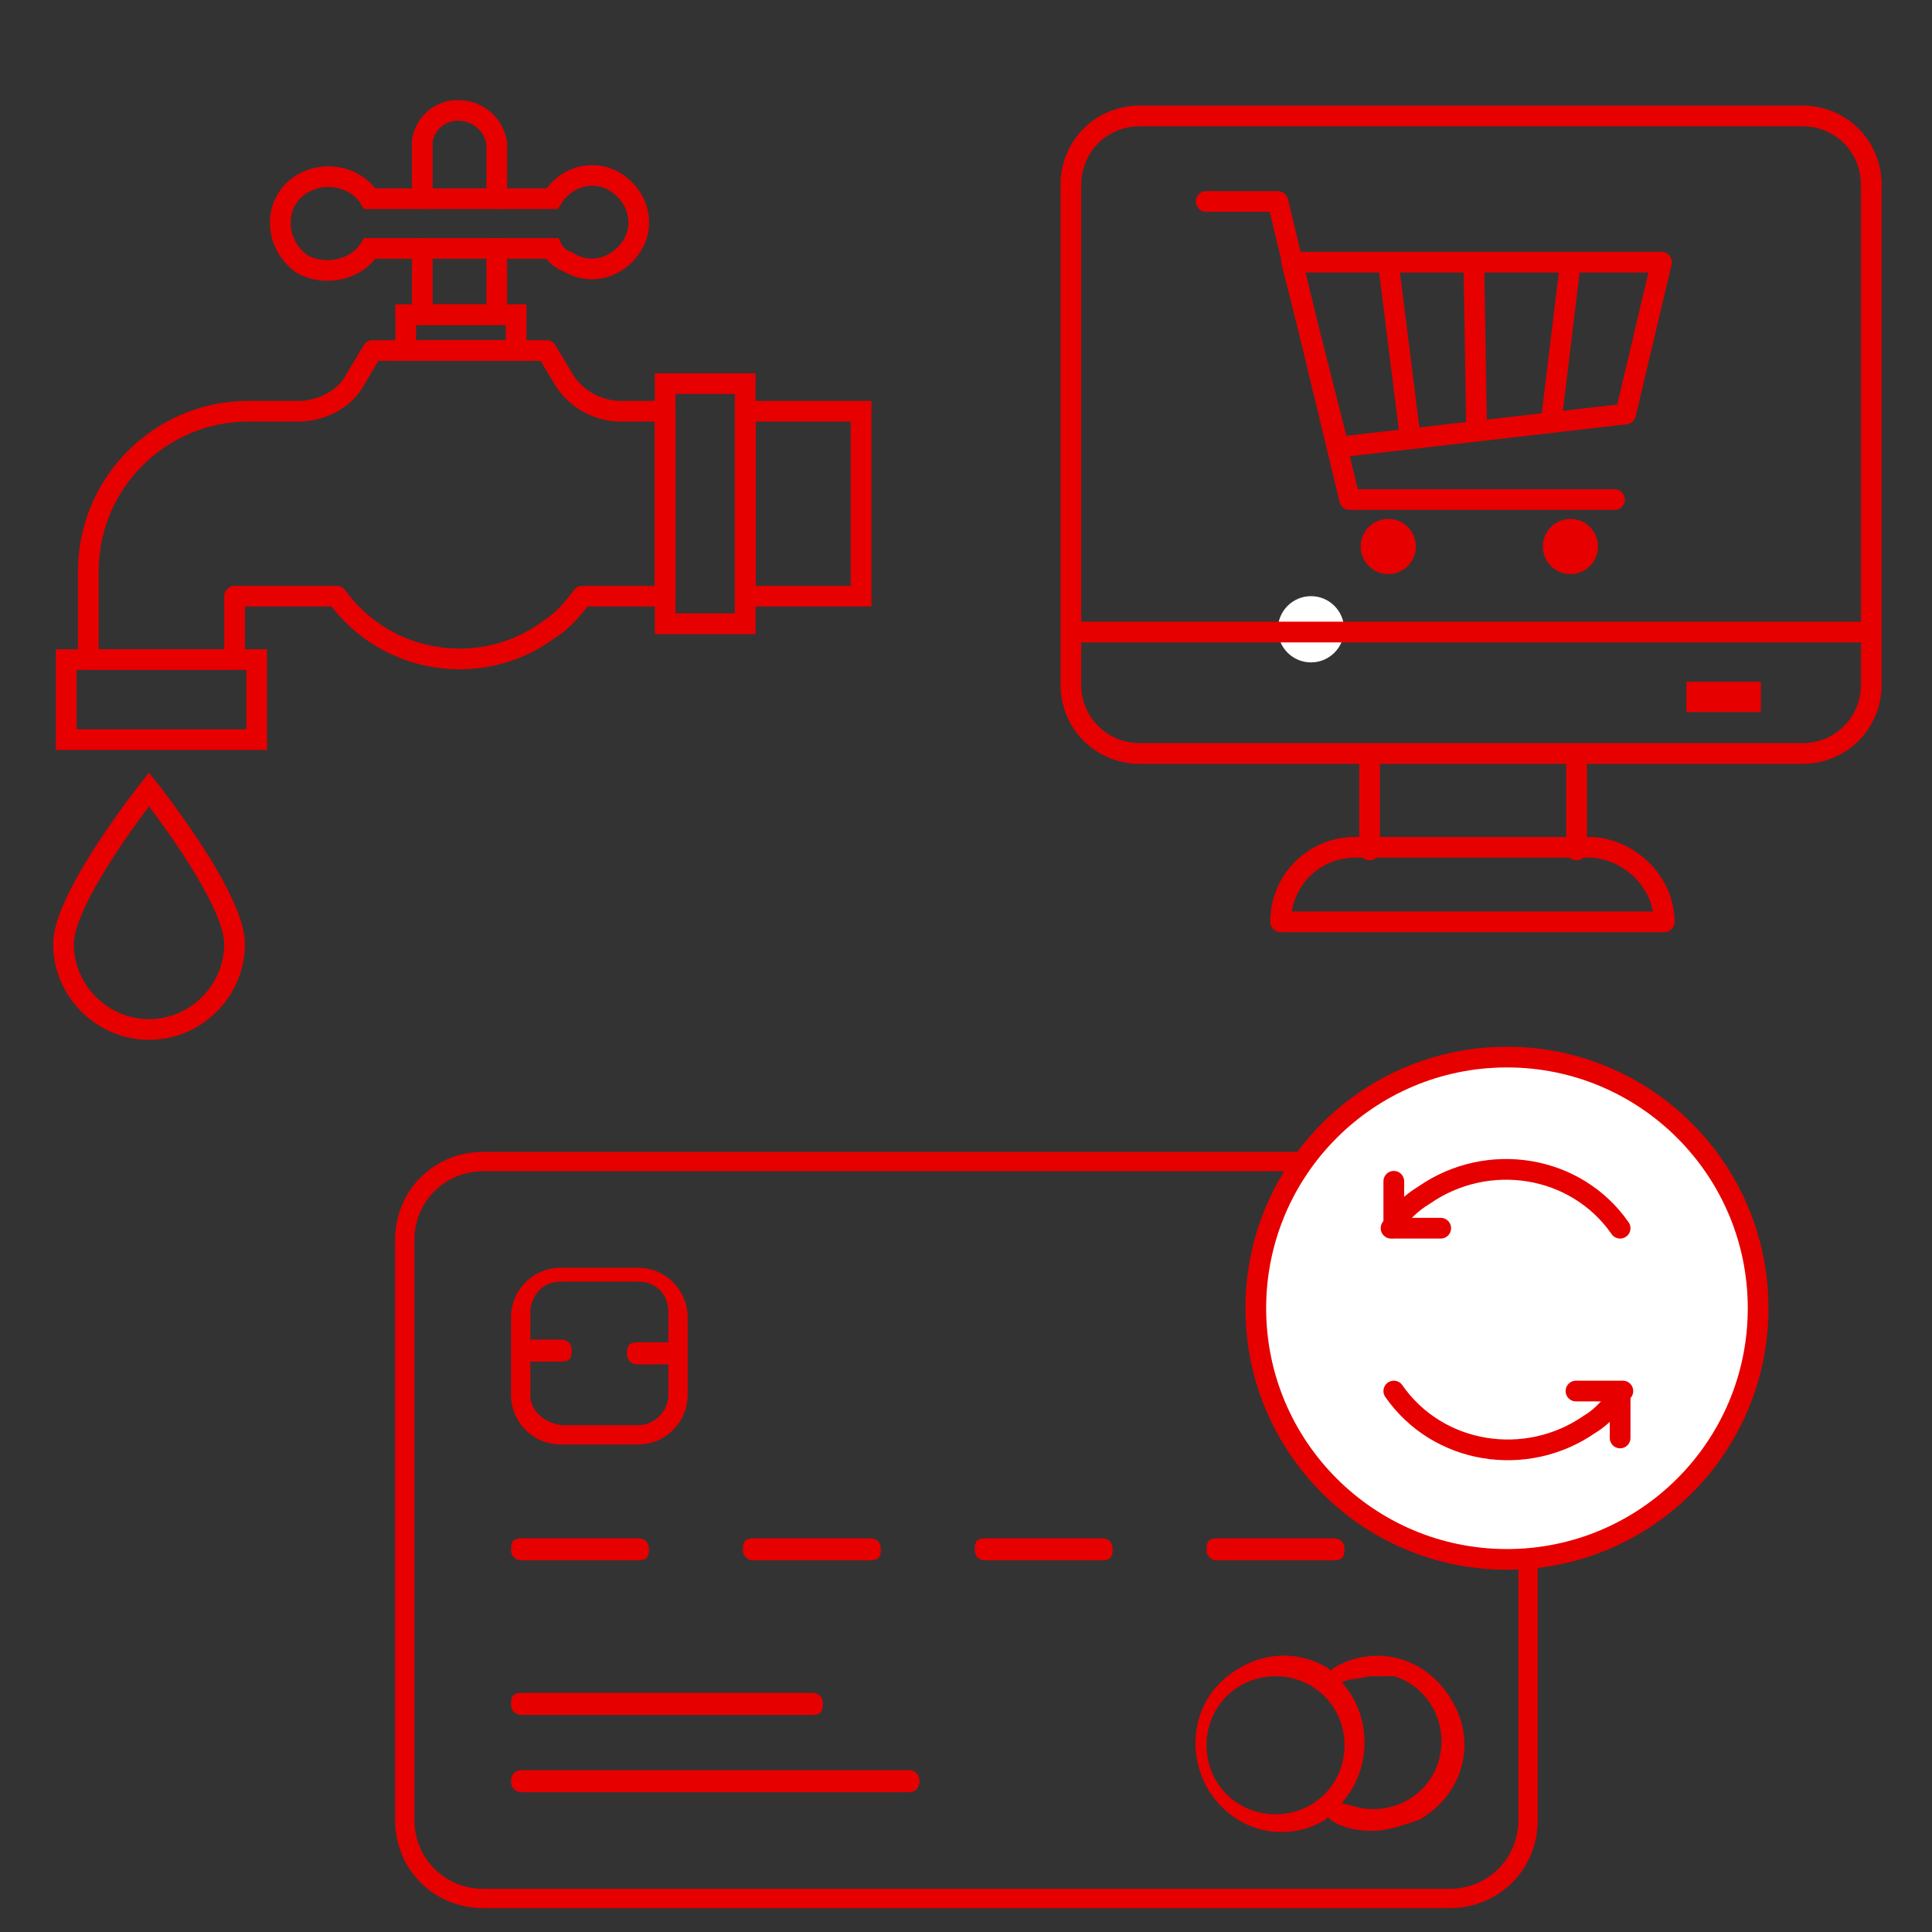 <?xml version="1.0" encoding="utf-8"?>
<!-- Generator: Adobe Illustrator 27.0.0, SVG Export Plug-In . SVG Version: 6.00 Build 0)  -->
<svg version="1.1" id="レイヤー_1" xmlns="http://www.w3.org/2000/svg" xmlns:xlink="http://www.w3.org/1999/xlink" x="0px"
	 y="0px" viewBox="0 0 70 70" style="enable-background:new 0 0 70 70;" xml:space="preserve">
<rect x="0" y="0" width="70" height="70" fill="#333333" stroke="none"/>
<style type="text/css">
	.st0{fill:#E60000;}
	.st1{fill:#FFFFFF;}
	.st2{fill:none;stroke:#E60000;stroke-width:0.75;stroke-linecap:round;stroke-miterlimit:10;}
	.st3{fill:none;stroke:#E60000;stroke-width:0.75;stroke-miterlimit:10;}
	.st4{fill:none;stroke:#E60000;stroke-width:0.75;stroke-linejoin:round;}
	.st5{fill:#FFFFFF;stroke:#E60000;stroke-width:0.75;stroke-linecap:round;stroke-linejoin:round;}
	.st6{fill:none;stroke:#E60000;stroke-width:0.75;stroke-linecap:round;stroke-linejoin:round;}
	.st7{fill:none;}
</style>
<g id="グループ_15819" transform="translate(-548.185 1247.935)">
	<path id="パス_8972" class="st0" d="M565.7-1178.8c-1.8,0-3.2-1.4-3.2-3.2v-21c0-1.8,1.4-3.2,3.2-3.2h35c1.8,0,3.2,1.4,3.2,3.2
		v21c0,1.8-1.4,3.2-3.2,3.2H565.7L565.7-1178.8z M565.7-1205.5c-1.4,0-2.5,1.1-2.5,2.5v21c0,1.4,1.1,2.5,2.5,2.5h35
		c1.4,0,2.5-1.1,2.5-2.5v-21c0-1.4-1.1-2.5-2.5-2.5H565.7z"/>
	<path id="パス_8973" class="st0" d="M568.5-1195.6c-1,0-1.8-0.8-1.8-1.8v-2.8c0-1,0.8-1.8,1.8-1.8h2.8c1,0,1.8,0.8,1.8,1.8v2.8
		c0,1-0.8,1.8-1.8,1.8H568.5z M567.4-1197.4c0,0.6,0.5,1,1.1,1.1h2.8c0.6,0,1.1-0.5,1.1-1.1v-1.1h-1.1c-0.2,0-0.4-0.1-0.4-0.4
		s0.1-0.4,0.4-0.4h1.1v-1.1c0-0.6-0.4-1.1-1.1-1.1h-2.8c-0.6,0-1,0.4-1.1,1v1.1h1.1c0.2,0,0.4,0.1,0.4,0.4s-0.1,0.4-0.4,0.4h-1.1
		V-1197.4z"/>
	<path id="パス_8974" class="st0" d="M567.1-1185.8c-0.2,0-0.4-0.1-0.4-0.4s0.1-0.4,0.4-0.4h10.5c0.2,0,0.4,0.1,0.4,0.4
		s-0.1,0.4-0.4,0.4l0,0H567.1z"/>
	<path id="パス_8975" class="st0" d="M567.1-1183c-0.2,0-0.4-0.1-0.4-0.4c0-0.2,0.1-0.4,0.4-0.4h14c0.2,0,0.4,0.1,0.4,0.4
		c0,0.2-0.1,0.4-0.4,0.4H567.1L567.1-1183z"/>
	<path id="パス_8976" class="st0" d="M597.9-1181.6c-0.5,0-1.1-0.1-1.5-0.4l-0.1-0.1l-0.1,0.1c-1.5,0.9-3.4,0.4-4.3-1.2
		c-0.8-1.5-0.4-3.4,1.2-4.3c1-0.6,2.2-0.6,3.2,0l0.1,0.1l0.1-0.1c1.5-0.9,3.4-0.4,4.3,1.2c0.9,1.5,0.4,3.4-1.2,4.3
		C599-1181.8,598.5-1181.6,597.9-1181.6L597.9-1181.6z M597.9-1187.2c-0.2,0-0.5,0.1-0.7,0.1l-0.4,0.1l0.3,0.4
		c0.7,1.1,0.7,2.5,0,3.6l-0.3,0.4l0.4,0.1c1.3,0.4,2.7-0.3,3.1-1.6c0.4-1.3-0.3-2.7-1.6-3.1C598.4-1187.2,598.2-1187.2,597.9-1187.2
		z M594.4-1187.2c-1.4,0-2.5,1.1-2.5,2.5c0,1.4,1.1,2.5,2.5,2.5c1.4,0,2.5-1.1,2.5-2.5C596.9-1186.1,595.8-1187.2,594.4-1187.2z"/>
	<path id="パス_8977" class="st0" d="M567.1-1191.4c-0.2,0-0.4-0.1-0.4-0.4s0.1-0.4,0.4-0.4h4.2c0.2,0,0.4,0.1,0.4,0.4
		s-0.1,0.4-0.4,0.4l0,0H567.1z"/>
	<path id="パス_8978" class="st0" d="M575.5-1191.4c-0.2,0-0.4-0.1-0.4-0.4s0.1-0.4,0.4-0.4h4.2c0.2,0,0.4,0.1,0.4,0.4
		s-0.1,0.4-0.4,0.4H575.5z"/>
	<path id="パス_8979" class="st0" d="M583.9-1191.4c-0.2,0-0.4-0.1-0.4-0.4s0.1-0.4,0.4-0.4h4.2c0.2,0,0.4,0.1,0.4,0.4
		s-0.1,0.4-0.4,0.4H583.9z"/>
	<path id="パス_8980" class="st0" d="M592.3-1191.4c-0.2,0-0.4-0.1-0.4-0.4s0.1-0.4,0.4-0.4h4.2c0.2,0,0.4,0.1,0.4,0.4
		s-0.1,0.4-0.4,0.4H592.3z"/>
</g>
<circle class="st1" cx="47.5" cy="22.8" r="1.2"/>
<g>
	<rect x="27" y="14.9" class="st2" width="4.2" height="6.7"/>
	<rect x="2.4" y="23.9" class="st2" width="6.9" height="2.9"/>
	<rect x="24.1" y="13.9" class="st2" width="2.9" height="8.7"/>
	<path class="st2" d="M18,7.2V5.2C17.9,4.5,17.3,4,16.6,4l0,0c-0.7,0-1.2,0.5-1.3,1.1v2.1"/>
	<polyline class="st2" points="15.3,9 15.3,11.4 18,11.4 18,9 	"/>
	<rect x="14.7" y="11.4" class="st2" width="4" height="1.3"/>
	<path class="st2" d="M11.9,6.4c0.6,0,1.2,0.3,1.5,0.8H20c0.5-0.8,1.5-1.1,2.3-0.6c0.8,0.5,1.1,1.5,0.6,2.3
		c-0.5,0.8-1.5,1.1-2.3,0.6C20.3,9.4,20.1,9.2,20,9h-6.6C12.9,9.8,11.8,10,11,9.6C10.2,9.1,9.9,8,10.4,7.2
		C10.7,6.7,11.3,6.4,11.9,6.4z"/>
	<path class="st3" d="M8.5,34.2c0,1.7-1.4,3.1-3.1,3.1s-3.1-1.4-3.1-3.1c0-1.7,3.1-5.6,3.1-5.6S8.5,32.5,8.5,34.2z"/>
	<path class="st4" d="M19.8,12.7h-6.3l-0.6,1c-0.4,0.8-1.3,1.2-2.1,1.2H9c-3.2,0-5.8,2.6-5.8,5.8v3.2h5.3v-2.3h3.7l0,0
		c1.8,2.5,5.3,3,7.7,1.2c0.5-0.3,0.9-0.8,1.2-1.2l0,0h3v-6.7h-1.6c-0.9,0-1.7-0.5-2.1-1.2L19.8,12.7z"/>
</g>
<g>
	<circle class="st5" cx="54.6" cy="47.4" r="9.1"/>
	<path class="st6" d="M50.5,50.4c1.6,2.3,4.8,2.8,7.1,1.2c0.5-0.3,0.8-0.7,1.2-1.2"/>
	<polyline class="st6" points="58.7,52.1 58.7,50.4 57.1,50.4 	"/>
	<path class="st6" d="M58.7,44.5c-1.6-2.3-4.8-2.8-7.1-1.2c-0.5,0.3-0.9,0.7-1.2,1.2"/>
	<polyline class="st6" points="50.5,42.8 50.5,44.5 52.2,44.5 	"/>
</g>
<g id="グループ_14298_1_">
	<rect id="長方形_6989" x="49.6" y="27.6" class="st7" width="7.4" height="3.1"/>
	<path id="長方形_6990_1_" class="st6" d="M67.8,6.7v18.1c0,1.4-1.1,2.5-2.5,2.5h-24c-1.4,0-2.5-1.1-2.5-2.5V6.7
		c0-1.4,1.1-2.5,2.5-2.5h24"/>
	<path id="長方形_6990_00000049902975638253802130000010549825012959259522_" class="st6" d="M65.3,4.2c1.4,0,2.5,1.1,2.5,2.5"/>
	<rect id="長方形_6991" x="61.1" y="24.7" class="st0" width="2.7" height="1.1"/>
	<g id="グループ_14294" transform="translate(21.323 54.493)">
		<line id="線_2188" class="st6" x1="28.3" y1="-23.7" x2="28.3" y2="-27.1"/>
		<line id="線_2189" class="st6" x1="35.8" y1="-27.1" x2="35.8" y2="-23.7"/>
	</g>
	<path id="パス_5952" class="st6" d="M60.3,33.4H46.4c0-1.5,1.2-2.7,2.7-2.7h8.6C59.1,30.8,60.3,32,60.3,33.4z"/>
	<line id="線_2198" class="st3" x1="67.8" y1="22.9" x2="38.9" y2="22.9"/>
</g>
<g>
	<polyline class="st6" points="43.7,7.3 46.3,7.3 48.9,18.1 58.5,18.1 	"/>
	<polygon class="st6" points="46.8,9.5 60.2,9.5 58.9,15 48.5,16.2 	"/>
	<line class="st6" x1="51.1" y1="15.9" x2="50.3" y2="9.5"/>
	<line class="st6" x1="53.5" y1="15.6" x2="53.4" y2="9.5"/>
	<line class="st6" x1="56.9" y1="9.5" x2="56.2" y2="15.3"/>
	<circle class="st0" cx="50.3" cy="19.8" r="1"/>
	<circle class="st0" cx="56.9" cy="19.8" r="1"/>
</g>
</svg>
